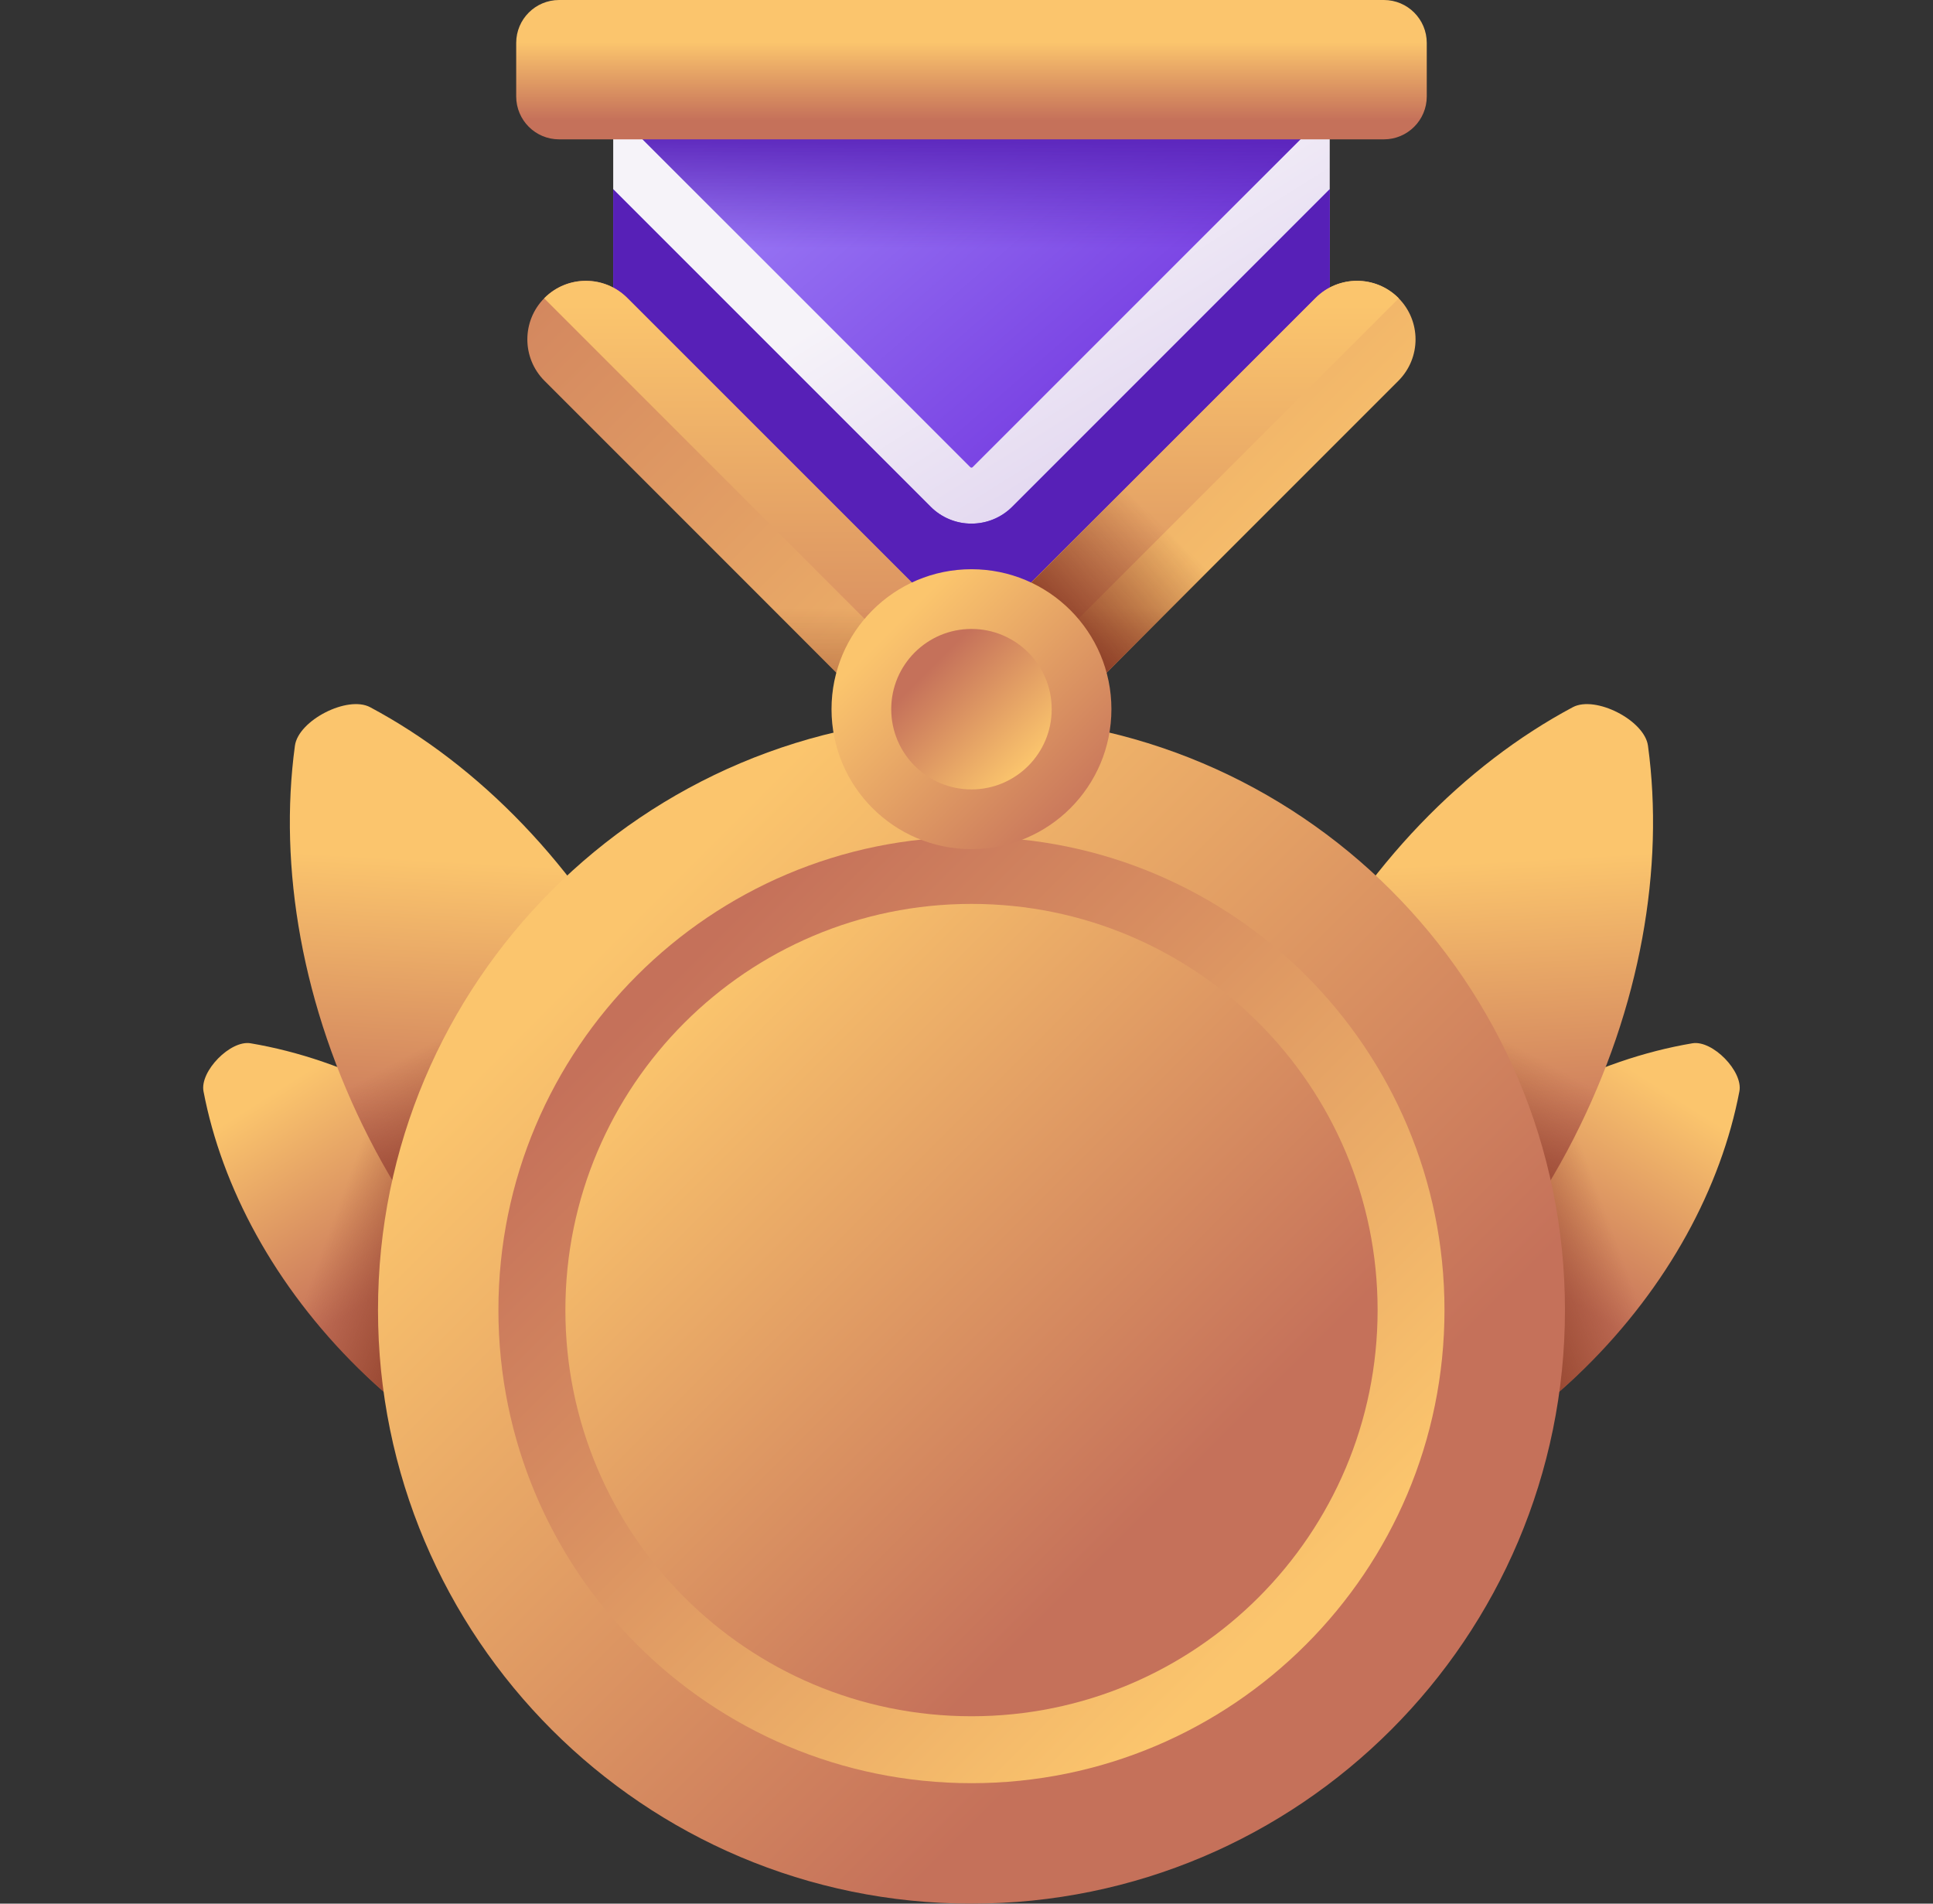 <svg width="65" height="64" viewBox="0 0 65 64" fill="none" xmlns="http://www.w3.org/2000/svg">
<rect x="0" y="0" width="65" height="64" fill="#333333" stroke="none"/>
<g clip-path="url(#clip0_8562_86170)">
<path d="M17.858 40.093C20.689 42.864 22.464 46.201 23.078 49.417C23.207 50.091 22.173 51.147 21.497 51.032C18.269 50.488 14.894 48.785 12.063 46.014C9.233 43.244 7.457 39.906 6.843 36.69C6.715 36.017 7.748 34.961 8.425 35.075C11.653 35.619 15.027 37.323 17.858 40.093Z" fill="url(#paint0_linear_8562_86170)"/>
<path d="M17.858 40.093C20.689 42.864 22.464 46.201 23.078 49.417C23.207 50.091 22.173 51.147 21.497 51.032C18.269 50.488 14.894 48.785 12.063 46.014C9.233 43.244 7.457 39.906 6.843 36.69C6.715 36.017 7.748 34.961 8.425 35.075C11.653 35.619 15.027 37.323 17.858 40.093Z" fill="url(#paint1_linear_8562_86170)"/>
<path d="M21.696 33.532C23.966 37.968 24.75 42.658 24.198 46.74C24.082 47.594 22.427 48.441 21.666 48.035C18.033 46.096 14.688 42.715 12.418 38.279C10.148 33.844 9.364 29.153 9.917 25.072C10.032 24.217 11.687 23.37 12.448 23.777C16.081 25.716 19.426 29.096 21.696 33.532Z" fill="url(#paint2_linear_8562_86170)"/>
<path d="M9.874 29.933C10.174 32.675 11.009 35.526 12.418 38.279C14.688 42.715 18.033 46.095 21.666 48.035C22.427 48.441 24.082 47.594 24.198 46.739C24.75 42.658 23.966 37.968 21.696 33.532C20.36 30.92 18.65 28.674 16.728 26.873L9.874 29.933Z" fill="url(#paint3_linear_8562_86170)"/>
<path d="M47.475 40.093C44.645 42.864 42.869 46.201 42.256 49.417C42.127 50.091 43.16 51.147 43.837 51.032C47.065 50.488 50.44 48.785 53.27 46.014C56.101 43.244 57.877 39.906 58.49 36.69C58.619 36.017 57.585 34.961 56.909 35.075C53.681 35.619 50.306 37.323 47.475 40.093Z" fill="url(#paint4_linear_8562_86170)"/>
<path d="M47.475 40.093C44.645 42.864 42.869 46.201 42.256 49.417C42.127 50.091 43.16 51.147 43.837 51.032C47.065 50.488 50.44 48.785 53.27 46.014C56.101 43.244 57.877 39.906 58.49 36.69C58.619 36.017 57.585 34.961 56.909 35.075C53.681 35.619 50.306 37.323 47.475 40.093Z" fill="url(#paint5_linear_8562_86170)"/>
<path d="M43.637 33.532C41.367 37.968 40.583 42.658 41.135 46.74C41.251 47.594 42.906 48.441 43.667 48.035C47.3 46.096 50.645 42.715 52.915 38.279C55.184 33.844 55.969 29.153 55.416 25.072C55.301 24.217 53.646 23.37 52.885 23.777C49.252 25.716 45.907 29.096 43.637 33.532Z" fill="url(#paint6_linear_8562_86170)"/>
<path d="M55.459 29.933C55.16 32.675 54.324 35.526 52.915 38.279C50.645 42.715 47.3 46.095 43.667 48.035C42.906 48.441 41.251 47.594 41.135 46.739C40.583 42.658 41.367 37.968 43.637 33.532C44.973 30.92 46.683 28.674 48.605 26.873L55.459 29.933Z" fill="url(#paint7_linear_8562_86170)"/>
<path d="M32.668 64C43.689 64 52.624 55.066 52.624 44.044C52.624 33.023 43.689 24.088 32.668 24.088C21.646 24.088 12.711 33.023 12.711 44.044C12.711 55.066 21.646 64 32.668 64Z" fill="url(#paint8_linear_8562_86170)"/>
<path d="M32.667 59.95C41.452 59.95 48.573 52.828 48.573 44.043C48.573 35.258 41.452 28.137 32.667 28.137C23.882 28.137 16.76 35.258 16.76 44.043C16.76 52.828 23.882 59.95 32.667 59.95Z" fill="url(#paint9_linear_8562_86170)"/>
<path d="M32.668 57.7C40.21 57.7 46.324 51.586 46.324 44.044C46.324 36.503 40.21 30.389 32.668 30.389C25.126 30.389 19.012 36.503 19.012 44.044C19.012 51.586 25.126 57.7 32.668 57.7Z" fill="url(#paint10_linear_8562_86170)"/>
<path d="M20.62 0.418V10.959L32.667 23.006L44.714 10.959V0.418H20.62Z" fill="url(#paint11_linear_8562_86170)"/>
<path d="M20.62 0.418V3.699L32.626 15.705C32.637 15.716 32.652 15.722 32.667 15.722C32.682 15.722 32.696 15.716 32.707 15.705L44.714 3.699V0.418H20.62Z" fill="url(#paint12_linear_8562_86170)"/>
<path d="M32.667 17.604C32.412 17.605 32.16 17.555 31.924 17.457C31.689 17.36 31.475 17.217 31.296 17.037L20.62 6.361V10.96L32.667 23.007L44.714 10.96V6.361L34.038 17.037C33.858 17.217 33.644 17.36 33.409 17.457C33.174 17.555 32.921 17.605 32.667 17.604Z" fill="url(#paint13_linear_8562_86170)"/>
<path d="M20.62 0.418V3.699L32.626 15.705C32.637 15.716 32.652 15.722 32.667 15.722C32.682 15.722 32.696 15.716 32.707 15.705L44.714 3.699V0.418H20.62Z" fill="url(#paint14_linear_8562_86170)"/>
<path d="M32.667 17.604C32.412 17.605 32.16 17.555 31.924 17.457C31.689 17.36 31.475 17.217 31.296 17.037L20.62 6.361V10.96L32.667 23.007L44.714 10.96V6.361L34.038 17.037C33.858 17.217 33.644 17.36 33.409 17.457C33.174 17.555 32.921 17.605 32.667 17.604Z" fill="url(#paint15_linear_8562_86170)"/>
<path d="M32.667 17.604C33.163 17.604 33.66 17.415 34.038 17.037L44.714 6.361V10.96L32.667 23.007L20.62 10.96V6.361L31.296 17.037C31.475 17.217 31.689 17.36 31.924 17.457C32.16 17.555 32.412 17.605 32.667 17.604Z" fill="url(#paint16_linear_8562_86170)"/>
<path d="M31.345 20.27L21.093 10.018C20.325 9.249 19.078 9.249 18.309 10.018C17.541 10.787 17.541 12.033 18.309 12.802L32.666 27.159L47.023 12.802C47.792 12.033 47.792 10.787 47.023 10.018C46.255 9.249 45.008 9.249 44.239 10.018L33.987 20.27C33.258 21 32.075 21 31.345 20.27Z" fill="url(#paint17_linear_8562_86170)"/>
<path d="M18.31 10.041L31.155 22.887C31.99 23.721 33.344 23.721 34.178 22.887L47.024 10.041C47.027 10.037 47.03 10.033 47.034 10.03C47.031 10.026 47.027 10.022 47.024 10.018C46.255 9.249 45.008 9.249 44.24 10.018L33.988 20.27C33.258 20.999 32.075 20.999 31.346 20.27L21.094 10.018C20.325 9.249 19.079 9.249 18.31 10.018C18.306 10.022 18.303 10.026 18.299 10.03C18.303 10.033 18.306 10.037 18.31 10.041Z" fill="url(#paint18_linear_8562_86170)"/>
<path d="M32.666 27.16L42.801 17.025H37.233L33.987 20.271C33.258 21 32.075 21 31.345 20.271L28.1 17.025H22.532L32.666 27.16Z" fill="url(#paint19_linear_8562_86170)"/>
<path d="M31.413 25.905L32.667 27.16L45.521 14.307H39.953L33.989 20.271C33.28 20.979 32.146 20.998 31.413 20.331V25.905Z" fill="url(#paint20_linear_8562_86170)"/>
<path d="M32.667 28.548C35.266 28.548 37.373 26.441 37.373 23.842C37.373 21.244 35.266 19.137 32.667 19.137C30.068 19.137 27.961 21.244 27.961 23.842C27.961 26.441 30.068 28.548 32.667 28.548Z" fill="url(#paint21_linear_8562_86170)"/>
<path d="M32.667 26.54C34.157 26.54 35.365 25.332 35.365 23.842C35.365 22.352 34.157 21.145 32.667 21.145C31.177 21.145 29.969 22.352 29.969 23.842C29.969 25.332 31.177 26.54 32.667 26.54Z" fill="url(#paint22_linear_8562_86170)"/>
<path d="M46.535 4.685H18.801C18.004 4.685 17.358 4.039 17.358 3.242V1.443C17.358 0.646 18.004 0 18.801 0H46.535C47.331 0 47.977 0.646 47.977 1.443V3.242C47.977 4.039 47.331 4.685 46.535 4.685Z" fill="url(#paint23_linear_8562_86170)"/>
</g>
<defs>
<linearGradient id="paint0_linear_8562_86170" x1="10.402" y1="35.953" x2="14.504" y2="42.413" gradientUnits="userSpaceOnUse">
<stop stop-color="#FBC56D"/>
<stop offset="1" stop-color="#C5715A"/>
</linearGradient>
<linearGradient id="paint1_linear_8562_86170" x1="10.979" y1="41.641" x2="15.355" y2="43.238" gradientUnits="userSpaceOnUse">
<stop stop-color="#8C3D27" stop-opacity="0"/>
<stop offset="1" stop-color="#8C3D27"/>
</linearGradient>
<linearGradient id="paint2_linear_8562_86170" x1="17.417" y1="29.065" x2="16.842" y2="39.224" gradientUnits="userSpaceOnUse">
<stop stop-color="#FBC56D"/>
<stop offset="1" stop-color="#C5715A"/>
</linearGradient>
<linearGradient id="paint3_linear_8562_86170" x1="16.111" y1="34.216" x2="18.593" y2="38.868" gradientUnits="userSpaceOnUse">
<stop stop-color="#8C3D27" stop-opacity="0"/>
<stop offset="1" stop-color="#8C3D27"/>
</linearGradient>
<linearGradient id="paint4_linear_8562_86170" x1="54.897" y1="35.971" x2="50.795" y2="42.431" gradientUnits="userSpaceOnUse">
<stop stop-color="#FBC56D"/>
<stop offset="1" stop-color="#C5715A"/>
</linearGradient>
<linearGradient id="paint5_linear_8562_86170" x1="54.32" y1="41.659" x2="49.943" y2="43.256" gradientUnits="userSpaceOnUse">
<stop stop-color="#8C3D27" stop-opacity="0"/>
<stop offset="1" stop-color="#8C3D27"/>
</linearGradient>
<linearGradient id="paint6_linear_8562_86170" x1="47.881" y1="29.083" x2="48.456" y2="39.242" gradientUnits="userSpaceOnUse">
<stop stop-color="#FBC56D"/>
<stop offset="1" stop-color="#C5715A"/>
</linearGradient>
<linearGradient id="paint7_linear_8562_86170" x1="49.187" y1="34.234" x2="46.705" y2="38.886" gradientUnits="userSpaceOnUse">
<stop stop-color="#8C3D27" stop-opacity="0"/>
<stop offset="1" stop-color="#8C3D27"/>
</linearGradient>
<linearGradient id="paint8_linear_8562_86170" x1="20.364" y1="31.74" x2="41.41" y2="52.787" gradientUnits="userSpaceOnUse">
<stop stop-color="#FBC56D"/>
<stop offset="1" stop-color="#C5715A"/>
</linearGradient>
<linearGradient id="paint9_linear_8562_86170" x1="42.998" y1="54.374" x2="22.034" y2="33.411" gradientUnits="userSpaceOnUse">
<stop stop-color="#FBC56D"/>
<stop offset="1" stop-color="#C5715A"/>
</linearGradient>
<linearGradient id="paint10_linear_8562_86170" x1="22.741" y1="34.117" x2="39.082" y2="50.458" gradientUnits="userSpaceOnUse">
<stop stop-color="#FBC56D"/>
<stop offset="1" stop-color="#C5715A"/>
</linearGradient>
<linearGradient id="paint11_linear_8562_86170" x1="33.559" y1="7.112" x2="38.516" y2="15.018" gradientUnits="userSpaceOnUse">
<stop stop-color="#F6F3F9"/>
<stop offset="1" stop-color="#E3D8F0"/>
</linearGradient>
<linearGradient id="paint12_linear_8562_86170" x1="28.615" y1="-2.588" x2="44.008" y2="15.064" gradientUnits="userSpaceOnUse">
<stop stop-color="#A48AFB"/>
<stop offset="1" stop-color="#6927DA"/>
</linearGradient>
<linearGradient id="paint13_linear_8562_86170" x1="25.345" y1="0.265" x2="40.738" y2="17.917" gradientUnits="userSpaceOnUse">
<stop stop-color="#A48AFB"/>
<stop offset="1" stop-color="#6927DA"/>
</linearGradient>
<linearGradient id="paint14_linear_8562_86170" x1="32.667" y1="8.345" x2="32.667" y2="4.199" gradientUnits="userSpaceOnUse">
<stop stop-color="#5720B7" stop-opacity="0"/>
<stop offset="1" stop-color="#5720B7"/>
</linearGradient>
<linearGradient id="paint15_linear_8562_86170" x1="37.435" y1="13.429" x2="39.577" y2="15.571" gradientUnits="userSpaceOnUse">
<stop stop-color="#5720B7" stop-opacity="0"/>
<stop offset="1" stop-color="#5720B7"/>
</linearGradient>
<linearGradient id="paint16_linear_8562_86170" x1="27.899" y1="13.429" x2="25.757" y2="15.571" gradientUnits="userSpaceOnUse">
<stop stop-color="#5720B7"/>
<stop offset="1" stop-color="#5720B7"/>
</linearGradient>
<linearGradient id="paint17_linear_8562_86170" x1="43.545" y1="22.288" x2="17.811" y2="-3.445" gradientUnits="userSpaceOnUse">
<stop stop-color="#FBC56D"/>
<stop offset="1" stop-color="#C5715A"/>
</linearGradient>
<linearGradient id="paint18_linear_8562_86170" x1="32.667" y1="10.248" x2="32.667" y2="27.822" gradientUnits="userSpaceOnUse">
<stop stop-color="#FBC56D"/>
<stop offset="1" stop-color="#C5715A"/>
</linearGradient>
<linearGradient id="paint19_linear_8562_86170" x1="32.666" y1="20.455" x2="32.666" y2="26.233" gradientUnits="userSpaceOnUse">
<stop stop-color="#8C3D27" stop-opacity="0"/>
<stop offset="1" stop-color="#8C3D27"/>
</linearGradient>
<linearGradient id="paint20_linear_8562_86170" x1="38.599" y1="17.184" x2="35.085" y2="20.761" gradientUnits="userSpaceOnUse">
<stop stop-color="#8C3D27" stop-opacity="0"/>
<stop offset="1" stop-color="#8C3D27"/>
</linearGradient>
<linearGradient id="paint21_linear_8562_86170" x1="29.969" y1="21.144" x2="36.624" y2="27.799" gradientUnits="userSpaceOnUse">
<stop stop-color="#FBC56D"/>
<stop offset="1" stop-color="#C5715A"/>
</linearGradient>
<linearGradient id="paint22_linear_8562_86170" x1="34.581" y1="25.756" x2="31.287" y2="22.462" gradientUnits="userSpaceOnUse">
<stop stop-color="#FBC56D"/>
<stop offset="1" stop-color="#C5715A"/>
</linearGradient>
<linearGradient id="paint23_linear_8562_86170" x1="32.668" y1="1.422" x2="32.668" y2="4.037" gradientUnits="userSpaceOnUse">
<stop stop-color="#FBC56D"/>
<stop offset="1" stop-color="#C5715A"/>
</linearGradient>
<clipPath id="clip0_8562_86170">
<rect width="64" height="64" fill="white" transform="translate(0.667)"/>
</clipPath>
</defs>
</svg>

